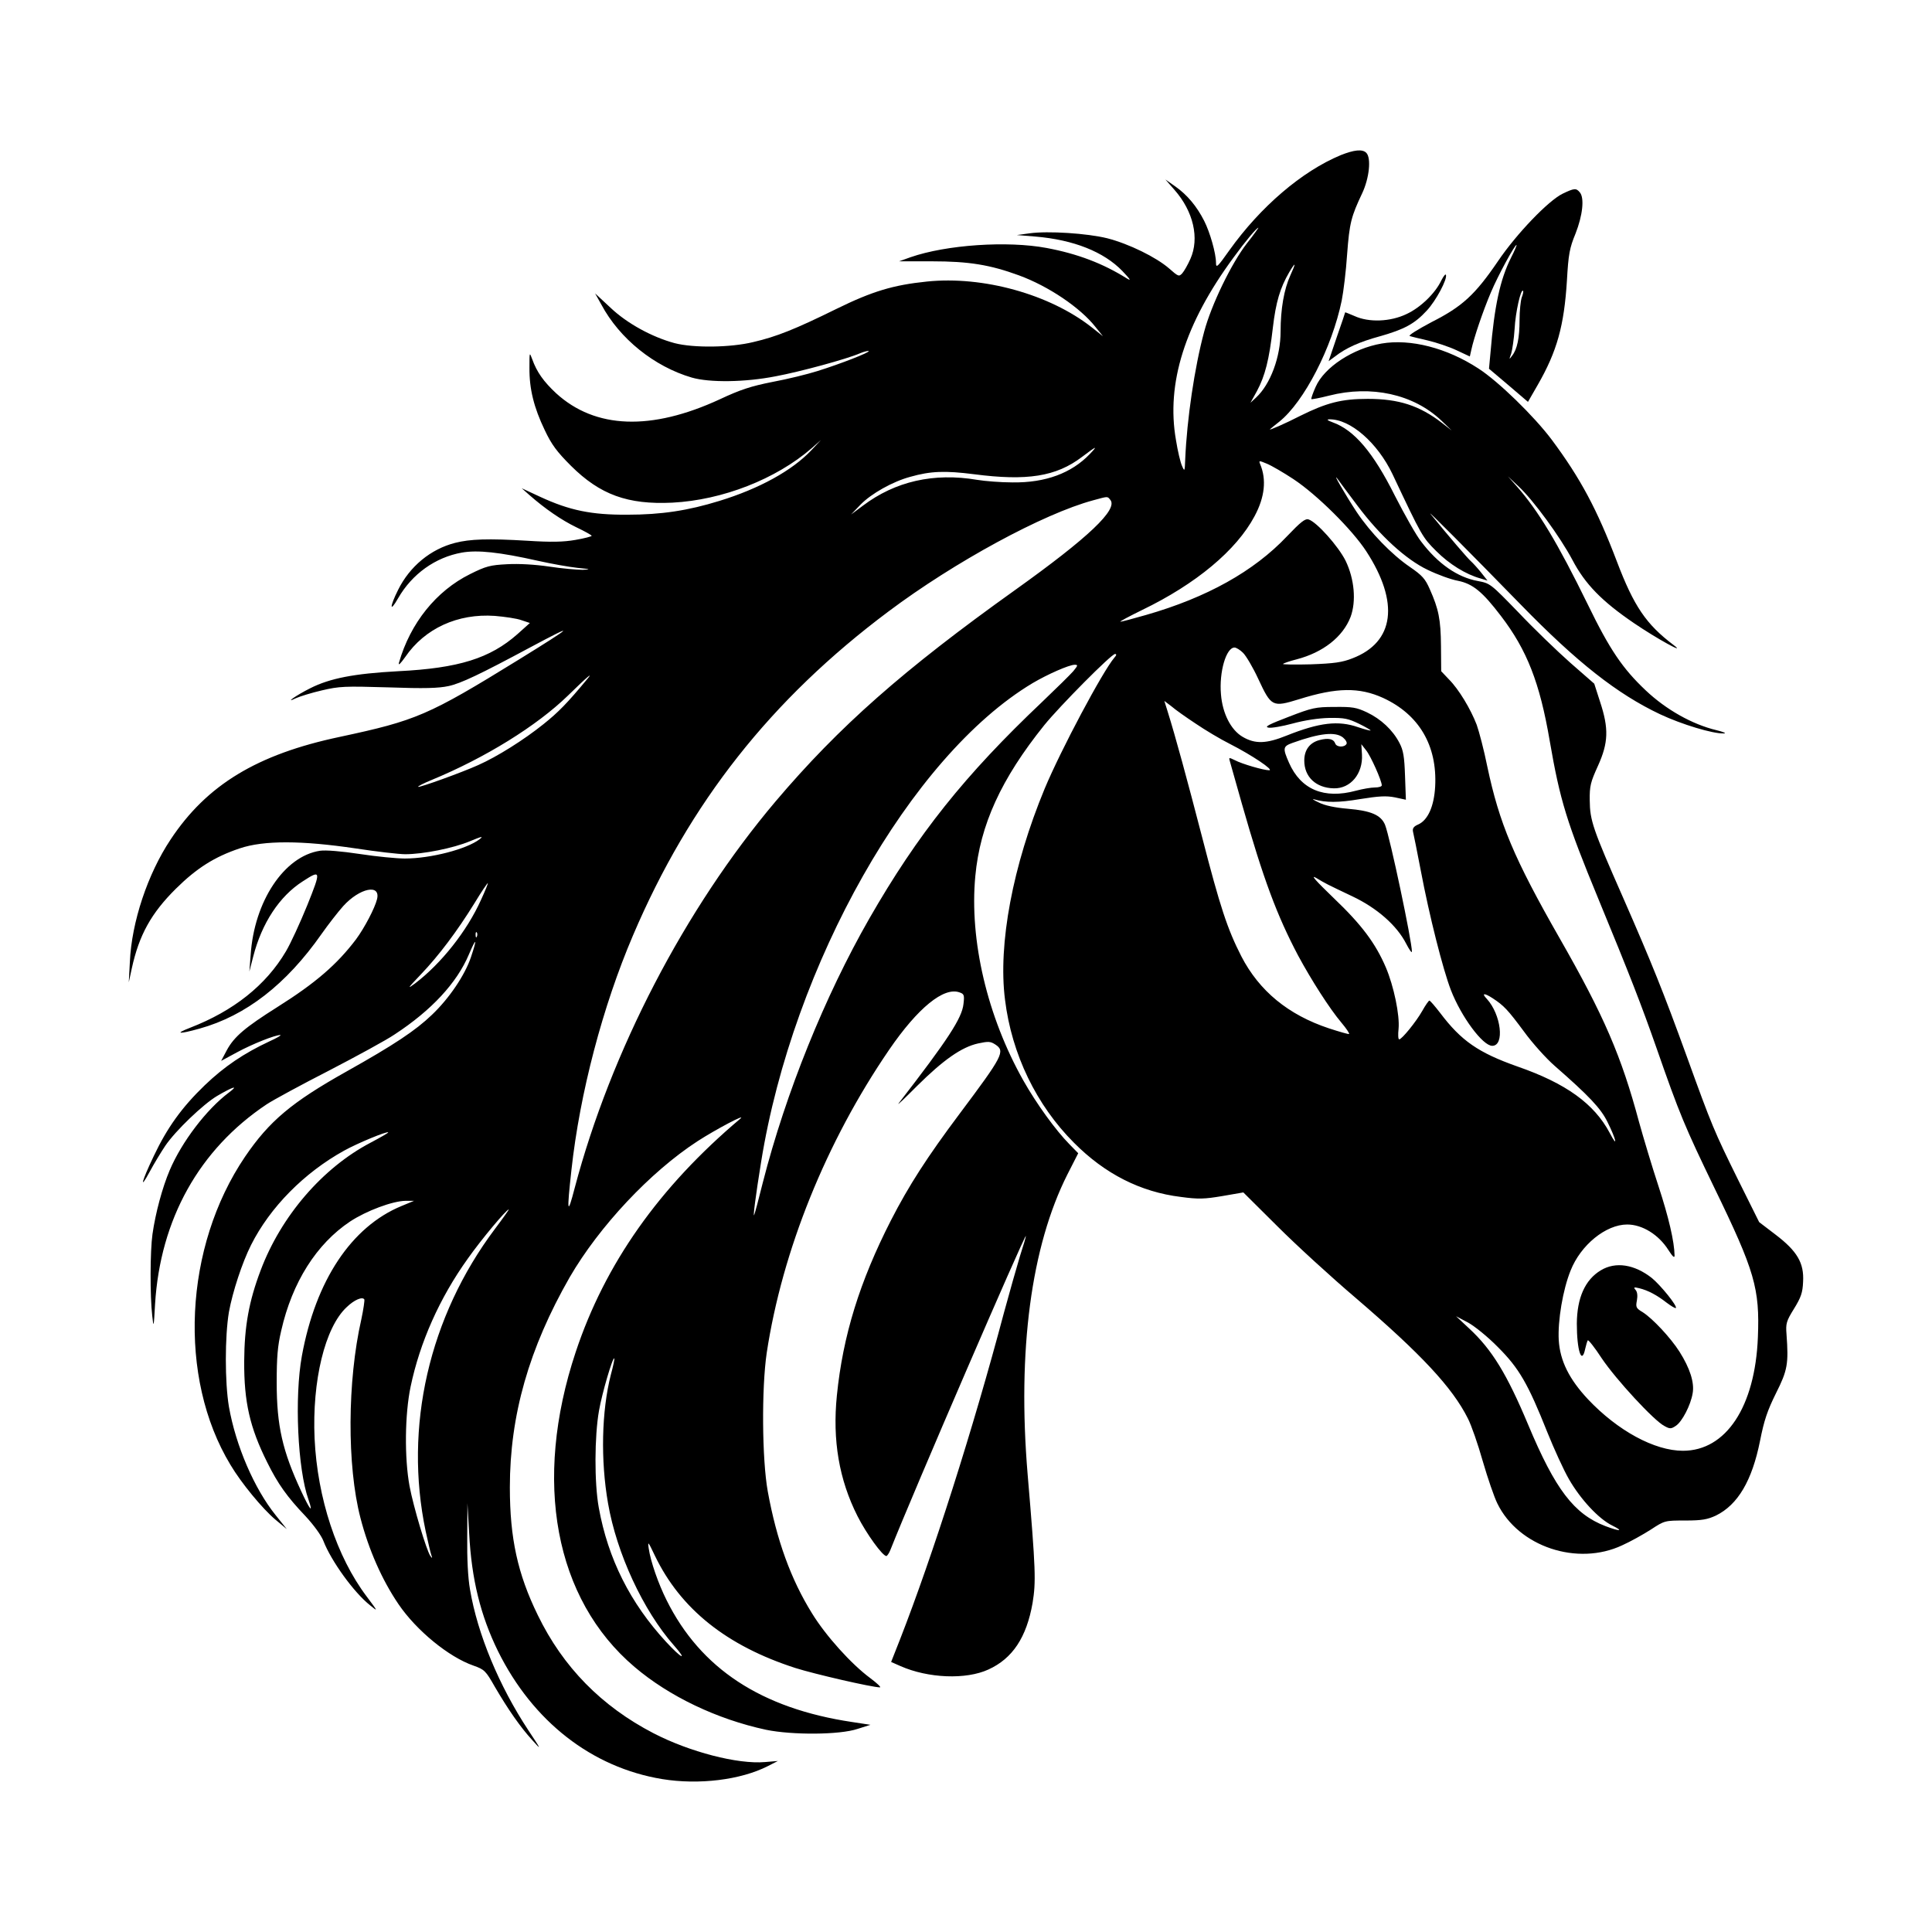 <svg width="1500" height="1500" viewBox="0 0 1500 1500" xmlns="http://www.w3.org/2000/svg">
  <!-- Original SVG transformiert und zentriert -->
  <svg x="100.0" y="116.782" width="1300" height="1266.437" viewBox="0 0 777.75 757.67">
    /2000/svg" viewBox="0 0 777.75 757.67">
  <defs>
    <style>
      .cls-1 {
        fill-rule: evenodd;
      }
    </style>
  </defs>
  <path class="cls-1" d="M562.9,2.21c-18,7.5-37.2,23.9-51.7,44.2-5.5,7.8-6.2,8.4-6.2,5.8,0-4.4-2.8-14.2-5.5-19.5-3.4-6.7-7.8-12-13.3-15.9l-4.7-3.3,4.2,4.8c8.8,10,11.7,22.5,7.4,32.1-1.2,2.7-2.9,5.7-3.8,6.7-1.5,1.6-1.8,1.5-6.1-2.3-6-5.2-18.6-11.4-28.7-14-9.3-2.3-27.5-3.5-36.1-2.3l-5.9.8,8.6.7c17.8,1.5,31.8,7.1,40.4,16,3.8,4,4.3,4.8,2,3.4-11-6.9-22.8-11.4-37.2-14.1-18.2-3.4-46.5-1.5-63.2,4.3l-5.3,1.9h15.3c17.1,0,26.9,1.6,40.3,6.5,13.7,5,28.6,15,35.7,24.1l3.4,4.2-5.3-4.2c-19.5-15.3-50.4-23.9-76.5-21.2-15.6,1.6-25.3,4.5-42,12.7-19.1,9.4-27.8,12.9-38.6,15.4-10.6,2.6-27.8,2.8-36.6.5-10.4-2.8-22-9.1-29.7-16.4l-7.2-6.7,2.9,5.2c8.5,15.9,24.6,28.8,42,33.9,8.3,2.4,24.8,2.2,39-.6,11.3-2.1,33-8,39.2-10.7,1.9-.8,3.7-1.2,4-1,.5.6-13,5.9-23.9,9.3-4.4,1.4-13.7,3.7-20.7,5-10.1,2-15,3.6-24.6,8.1-31.8,14.7-57.8,13.8-76-2.8-5.8-5.4-9-9.9-11.1-15.8-1.3-3.5-1.3-3.4-1.3,3.9-.1,9.9,2.1,18.6,7.1,29,3.2,6.8,5.7,10.1,12.2,16.6,13.5,13.4,26.3,18.1,47.1,17.1,23.2-1.2,48.1-10.9,64.7-25.3l4.3-3.8-4.5,4.8c-8.9,9.4-24.1,17.8-42.7,23.5-14.6,4.5-26.9,6.4-42.8,6.4-16.6.1-26.8-2-40.4-8.3l-8.6-4,3.5,3.1c7.4,6.5,15,11.7,21.8,15,4,1.9,7.2,3.7,7.2,4s-3.4,1.2-7.5,1.9c-5.7,1-11.4,1.1-22.3.4-18.4-1.1-26.7-.8-33.7,1-11.3,2.9-21,10.9-26.4,21.8-4,8-4,10.9,0,3.9,6.5-11.3,17.3-19,29.6-21.2,7.3-1.3,17.5-.2,35.3,3.8,6.3,1.4,14.6,2.9,18.5,3.3,6,.6,6.3.7,2.3.9-2.6,0-9.6-.6-15.5-1.5-6.8-1-14.1-1.4-19.6-1.1-7.8.4-9.8.9-17.2,4.6-15.7,7.8-27.7,22.7-33,41.1-.4,1.6.6.6,2.9-2.6,9.1-13.3,24.4-20.3,41.6-19.1,4.7.4,10.3,1.2,12.4,2l3.9,1.3-5.8,5.2c-12.7,11.2-27.2,15.8-55.4,17.2-20.5,1.1-31.7,3.3-40.8,7.9-6.6,3.3-12.4,7.4-6.6,4.6,1.8-.8,7.2-2.5,12-3.6,8.1-1.9,10.5-2,30.8-1.4,16.8.6,23.4.4,28-.6,5.7-1.2,14.7-5.5,38-18,21.9-11.7,20.4-10.2-5.5,5.8-42,25.9-47.5,28.2-83,35.8-38.4,8.1-61.8,22.3-78.6,47.7-10.6,15.9-18.1,38.3-18.9,56.8l-.5,9.5,1.4-6.5c3.4-15.5,9-25.6,20.5-37,9.7-9.6,18-14.8,29.6-18.7,11.2-3.8,28.8-3.7,53.8,0,9.8,1.5,20.2,2.7,23.1,2.7,8.4,0,22.3-2.8,30-6,5.5-2.3,6.5-2.5,4.6-1-5.9,4.6-22.7,9-34.8,9-3.7,0-13.1-.9-20.9-2.1-8.6-1.3-15.9-1.9-18.5-1.5-16.6,2.5-30.6,23.5-32.2,48.5l-.6,7.6,1.8-7c4-15.5,12.2-28,23-34.9,8.5-5.5,8.6-5.1,2.1,11.1-3.3,8.1-7.7,17.7-9.9,21.4-9.3,15.8-24.4,27.7-44.5,35.5-7.5,2.9-5.3,3.1,4.4.4,21.5-6,40.2-20.5,56.6-43.9,3.1-4.4,7.6-10.2,10.1-13,7.6-8.4,17.5-10.5,15.7-3.2-1,4.1-5.8,13.3-9.8,18.7-8.8,11.6-18.7,20.2-36.5,31.4-14.9,9.4-20,13.7-23.4,19.9l-2.7,5.1,7.4-4c7-3.8,17.8-8.1,20.1-8,.6.1-1.7,1.4-5,2.9-12,5.6-21,11.7-30.1,20.4-10.7,10.3-17.5,19.8-23.7,32.9-5.7,11.9-6.8,16.4-1.9,7.3,2.1-3.9,5.4-9.3,7.2-12,4.8-7.1,17.7-19.4,24.1-23.2,7.5-4.4,10.3-5.2,5.5-1.6-10.4,7.8-21.9,22.9-27.5,36.1-3.4,8-6.6,19.8-8,29.7-1.1,7.7-1.2,28.7-.1,38,.6,5.7.7,5.4,1.3-5.5,2.4-39.4,20.5-71.9,51.8-92.8,3-2,16.1-9.1,29-15.7,12.9-6.7,26.7-14.2,30.5-16.8,17.1-11.2,28.9-23.9,34.5-37.2,3.5-8.2,3.9-7.5.9,1.4-2.8,8.3-10.1,19.1-18.1,26.7-7.6,7.3-17.5,13.9-39.8,26.4-25.3,14.2-35.7,22.9-47,39.5-28.4,41.9-31.3,102.6-6.8,143.1,5.1,8.6,14.9,20.4,20.8,25.4l5.4,4.5-5.2-6.5c-9.9-12.3-18.5-32.2-21.7-50.4-1.9-11.4-1.9-32.5,0-43.9,1.7-9.4,6.2-23.1,10.3-31.2,8.8-17.5,24.6-33.5,43.2-43.8,6.3-3.5,19.9-9.1,20.5-8.5.2.2-3.5,2.3-8.2,4.8-22.3,11.7-41.6,34.1-51.1,59.4-5.4,14.3-7.5,25.9-7.6,42.1-.1,18.9,2.6,30.8,10.7,47,4.9,9.9,9.2,16,17.8,25,3.8,4.1,7.3,8.9,8.3,11.5,3.6,9.3,14.2,24,21.7,29.9,3.8,3.1,3.7,3-1.6-4.1-13.9-18.4-22.9-45.7-24.2-73.4-1.2-26.8,4.8-51.6,14.9-61,3.5-3.4,7.3-5,8.2-3.6.2.4-.4,4.6-1.4,9.3-6.5,28.5-6.7,68-.4,92.2,3.8,14.7,10,28.8,17.7,40.1,8.3,12.2,23.3,24.5,34.8,28.5,5.1,1.8,5.7,2.4,9.9,9.8,6.2,10.6,11.9,18.8,17.4,24.8,4.4,4.9,4.4,4.8-1.9-4.7-13.5-20.5-23.5-44.5-27-65.2-1-5.7-1.4-14.4-1.3-24.5l.1-15.6.8,14c1.1,21.3,5.3,38.2,13.4,54.7,16.2,32.7,43.6,54,76.2,59.4,17.1,2.8,36.5.4,49.1-6l4.7-2.4-6,.5c-12.6,1.1-35-4.7-51.8-13.4-24.1-12.5-42-30.7-53.7-54.8-9.4-19.2-13-35.8-13-59.4,0-33.5,8.9-64.6,27.8-97.6,13.7-23.6,37.4-48.9,59.4-63.2,8.5-5.5,23.1-13.2,19.8-10.4-37.7,31.8-62.8,67.4-76.4,108.3-20,60.1-9.8,114.8,27.3,146.3,16.1,13.7,38.3,24.3,61.1,29.2,12.1,2.5,34.2,2.4,42.5-.4l6-1.9-8.5-1.3c-42.2-6.3-70.4-24.8-86.2-56.6-3.9-7.8-7.4-17.9-8.3-24-.5-3.6-.3-3.3,2.9,3.4,11.9,24.7,33.3,41.8,65.2,52.1,8.8,2.8,35.7,9,39.3,9,.7,0-1.3-1.9-4.5-4.3-8.8-6.5-20.6-19.6-27-30-9.9-15.9-16.5-34.2-20.6-56.7-2.7-15-2.9-47.9-.5-64.3,7.2-47.5,27.6-98.1,56.9-140.9,13.3-19.4,25.4-29.3,32.7-26.6,2.1.7,2.3,1.3,1.8,5.4-.7,6.5-7.1,16.4-30.1,46.1-1,1.4,2.8-2.3,8.6-8.1,12.1-12,20.6-18,28.3-19.7,4.7-1,5.7-1,8,.5,4.7,3.1,3.6,5.2-16.7,32.3-14.9,19.9-23.5,33.2-31.8,49.4-14.5,28.4-22.3,53.5-25.1,81.3-2.1,20.8,1,39.1,9.6,56.1,4.1,8.1,11.6,18.5,13.4,18.5.3,0,1.2-1.2,1.8-2.7,10.6-26.8,62.4-146.6,63-146,.1.2-1.1,4.3-2.7,9.2-1.5,5-4.9,16.9-7.5,26.5-14.3,53.9-33.1,112.9-48.3,151.8l-4.1,10.4,4.3,1.9c12.9,5.7,30.5,6.4,40.9,1.6,11.2-5.1,17.7-14.9,20.5-30.9,1.6-9.9,1.5-15-2.3-59.8-4.8-57.4,1.6-105.8,18.5-139.3l5-9.8-4.1-4.2c-6.4-6.5-15.3-18.8-21.4-29.6-16.7-29.6-25.1-65.1-22.3-94.9,2.2-23.8,12-45.2,32-70.1,7.3-9,31.2-33.1,32.9-33.1.8,0,.7.6-.3,1.7-5.4,6.3-24.8,42.7-32.4,60.9-14.8,35.7-21.7,72.2-18.4,98,3.1,25.3,14.6,49,32,66.4,14.4,14.5,30.9,22.9,49.7,25.2,8.1,1.1,10.9,1,19.2-.4l9.8-1.7,15.9,15.8c8.7,8.7,25.1,23.7,36.4,33.3,30.3,26,44.8,41.5,52,55.9,1.6,3.1,4.7,12,6.9,19.8,2.3,7.9,5.3,16.7,6.8,19.7,9.8,20.1,37.2,29.2,58,19.4,3.8-1.7,9.7-5,13.3-7.3,6.4-4.2,6.5-4.2,16-4.2,7.8,0,10.3-.5,14.2-2.3,10.2-5,16.8-16.2,20.5-34.7,1.9-9.6,3.4-14,7.4-22.1,5.4-10.7,5.9-13.7,4.9-27.4-.4-5-.1-6.1,3.5-11.9,3.2-5.2,4-7.4,4.2-12.5.5-8.7-2.7-14.2-12.8-21.9l-7.6-5.8-9.8-19.7c-11.1-22.5-12.2-25.1-23.8-57.2-11-30.3-16.2-43.2-29.6-73.8-14.1-32-15.4-35.8-15.5-45.2-.1-6.7.4-8.5,3.8-16,4.9-10.8,5.1-17.4,1-29.8l-2.7-8.4-11.1-9.7c-6.1-5.4-17-15.9-24.1-23.4-13-13.4-13.1-13.5-18.9-14.6-9.4-1.7-18.5-8-26.3-18.3-2.3-2.9-7.7-12.5-12.2-21.3-10.1-20.2-18.9-30.5-28.9-34.1-2.4-.9-3-1.3-1.6-1.4,9.7-.2,22.4,10.8,29.4,25.5,13.7,29,13.9,29.3,20.3,35.7,6.1,6.1,13.7,10.8,20.5,12.7l3.3,1-3-3.8c-1.7-2.1-3.8-4.4-4.7-5.2-1.3-1.1-10.1-11.3-18.7-21.9-2.4-2.9,17.7,17.3,41.8,42,26.2,26.9,44.9,41.6,64.8,51,10,4.7,24.5,9.1,29.6,8.9,1.4,0-.1-.7-3.4-1.5-11.3-2.7-23.5-9.6-32.9-18.5-10.7-10.1-16.7-18.9-26.9-39.9-14-28.6-23-43.6-33.1-55l-4-4.5,4.8,4.5c7.1,6.6,19.5,23.7,25.1,34.2,5.9,11.3,13.7,19.3,28.7,29.5,10.4,7.1,24.8,15,18.3,10.1-12.7-9.6-18.4-18-26.3-38.8-9.2-24.2-16.9-38.6-30.3-56.6-8.2-10.9-24.7-27-34-33-14.7-9.6-31.6-13.9-45-11.6-13.3,2.3-26.6,11-30.6,20.1-1.3,2.9-2.2,5.5-2,5.7.2.2,3.9-.5,8.2-1.6,19.6-5,39.2-.7,52.1,11.5l4.9,4.7-4.5-3.5c-10.5-8.1-20.1-11.2-34.5-11.2-12.2,0-19.1,1.8-31.4,7.9-6.8,3.5-14.8,7-14,6.2.2-.2,2.1-1.8,4.3-3.5,11.5-9.2,24.5-34.4,29-56.3.8-4,2-13.7,2.5-21.4,1.1-14.7,1.9-17.6,7-28.4,3.3-7,4.3-16.4,1.9-18.8-1.8-1.8-5.6-1.4-11.9,1.1ZM519.4,43.11c-7.3,9.4-16.6,28.7-19.9,41.1-4.5,16.7-8,40.6-8.8,59.2-.2,5.8-.3,5.9-1.5,3.1-.7-1.5-2-6.9-2.8-12-4.6-26.2,4.1-54,26.7-84.7,5.6-7.7,10.8-13.9,11.6-13.9.1,0-2.2,3.3-5.3,7.2ZM539.5,58.11c-2.9,6.4-4.5,15.6-4.5,26,0,11.8-4.7,24.5-11.4,30.7l-2.6,2.4,3-5.4c3.8-7.1,5.7-14.6,7.4-29.4,1.4-12,3.4-18.6,7.6-25.8,3.1-5.2,3.3-4.6.5,1.5ZM446.4,141.01c-8.5,8.9-20.6,13.4-35.9,13.2-5.5,0-12.9-.6-16.5-1.2-20.1-3.4-38,.7-53,12l-5.5,4.1,4.4-4.6c5-5.1,14.9-10.7,23.1-12.9,9.5-2.7,16.2-2.9,29.6-1.2,24.6,3.2,38.1,1.1,50.1-8,6.9-5.2,7.6-5.5,3.7-1.4ZM541,152.71c10.9,7.2,27.3,23.5,33.8,33.5,15.5,23.8,13.1,42.2-6.4,49.7-4.8,1.9-8.5,2.4-19.4,2.8-7.4.2-13.2.1-12.9-.2.3-.3,3.1-1.3,6.3-2.1,12.3-3.2,21.5-10.4,25.1-19.7,2.7-7.3,1.8-17.6-2.3-26.1-3.4-6.8-13.4-18-17.2-19.2-1.6-.5-3.7,1.2-10,7.8-15.4,16.3-37.3,28.5-65.6,36.6-5.9,1.7-11.2,3.1-11.8,3.1s3.9-2.4,10-5.4c25.1-12.1,43.9-27.8,52.3-43.6,4.8-8.9,5.6-17.1,2.6-24.2-.7-1.7-.5-1.7,3.1-.2,2.2.9,7.7,4.1,12.4,7.2ZM570.7,165.01c10.5,14,22.5,25,32.6,29.8,4.5,2.2,10.8,4.5,14.1,5.1,6.9,1.4,11.4,5.1,20,16.4,12,15.7,18,30.9,22.6,57.9,4.8,27.8,7.9,37.8,22.5,73.2,14.7,35.6,20.2,49.8,27,69.2,10.9,31.3,13.2,36.7,27,65.3,18.8,38.7,21.1,46.7,20.2,69.4-1.3,32.3-14.8,52.7-34.8,52.7-13.2,0-30.3-9.3-44.1-23.9-8.7-9.3-13-17.8-13.6-27.5-.5-9,1.9-23.4,5.5-32.3,4.7-11.9,16.4-21.4,26.3-21.4,7,0,14.6,4.7,19.1,11.8,2,3.1,2.9,4,2.9,2.6-.1-6.4-2.7-17.7-7.5-32.3-3-9.1-7-22.5-9-29.7-8.2-30.6-16.2-49.2-36.9-85.4-21.2-37.1-28-53.3-33.6-79.8-1.5-7.5-3.8-16.2-4.9-19.3-2.8-7.3-8.3-16.5-12.9-21.1l-3.6-3.8-.1-11.7c-.1-12.4-1.1-17.2-5.2-26.4-2.1-4.8-3.5-6.4-9.2-10.3-8.5-5.8-18.3-15.9-24.8-25.6-5-7.6-12-19.6-8.6-15,1,1.4,5,6.8,9,12.1ZM455.9,162.31c3.7,4.4-10.1,17.5-44.1,41.8-52.1,37.2-81.9,63.5-111.4,98.3-42.1,49.8-76.5,116-93.3,179.6-3.4,13.1-3.7,11.5-1.5-8.4,3.9-35.7,14.5-76,28.6-109,26.3-61.7,64.2-109.7,118.6-150.4,30.8-23.1,72.1-45.5,95.2-51.7,7-1.9,6.5-1.9,7.9-.2ZM517.6,233.41c1.4,1.4,4.6,6.8,7,12,6.1,13.1,6.6,13.3,19,9.5,17.5-5.5,28-5.6,39-.6,16.7,7.7,25.2,22.1,24.2,41.1-.5,9.3-3.4,15.7-7.9,17.7-2.1.9-2.7,1.8-2.4,3.3.3,1.1,1.9,9.2,3.6,18,4,21.2,10.3,46,14,55.6,4.8,12.4,14.8,25.9,19.2,25.9,5.9,0,4.1-14.6-2.5-21.8-2.6-2.7-1.3-2.9,2.7-.3,5.2,3.4,7,5.3,14.5,15.4,3.9,5.4,10.4,12.6,14.3,16,15.9,13.9,21.4,19.7,24.5,26,4.2,8.4,5,12.7,1.1,5.2-7.2-13.6-20.4-23.1-42.9-30.9-18.1-6.4-26.1-11.9-35.9-24.9-2.4-3.1-4.6-5.7-5-5.7-.3,0-1.8,2.1-3.3,4.8-2.9,5.1-9.5,13.2-10.7,13.2-.5,0-.6-2.2-.3-4.9.6-6.3-2.2-19.8-5.9-28.5-4.8-11.2-11.2-19.8-24.2-32.2-8.4-8.1-11-11-8.2-9.4,4.7,2.8,4.3,2.6,16.9,8.6,11.4,5.4,20.6,13.5,24.9,21.9,1.4,2.7,2.6,4.5,2.7,3.8.1-4.5-10.2-53.3-12.5-59-1.9-4.5-6.5-6.5-17.2-7.4-5.9-.5-10.8-1.5-13.5-2.9-2.4-1.1-3.4-1.8-2.3-1.5,5.5,1.6,11.4,1.6,21.4-.1,8.8-1.4,12.1-1.6,16.2-.8l5.1,1.1-.4-11.1c-.3-9-.8-11.9-2.6-15.3-3.1-6-8.6-11.1-15.1-14.2-4.9-2.3-6.8-2.6-15.1-2.5-8.8,0-10.4.4-21.3,4.6-9.1,3.5-11.3,4.6-9.4,5,1.4.3,6.5-.6,11.3-1.9,5.5-1.5,12-2.5,17-2.6,7-.1,8.8.3,13.8,2.7,3.1,1.5,5.6,3,5.4,3.1-.2.2-2.8-.5-5.8-1.5-9.2-3.2-17.9-2.2-33.2,3.9-9.4,3.8-14.6,4-20.4.6-5.5-3.2-9.4-10.9-10.1-19.8-.9-10.3,2.4-21.7,6.3-21.7.8,0,2.6,1.1,4,2.5ZM438.7,241.91c-1.4,1.6-7.9,8-14.4,14.2-36,34.1-57.8,61.4-80.4,100.8-20.6,36-38.7,80.7-49.4,122.5-1.9,7.7-3.7,14.4-4,15-.7,1.9.7-9.1,3.2-24.5,14.8-92,69.5-188.5,126-222.4,7.1-4.2,16.9-8.5,19.6-8.6,1.7,0,1.6.3-.6,3ZM212.9,245.61c-9.3,11.2-13.3,15.3-20.3,20.9-9.1,7.3-21.5,15.1-30.3,19-7.5,3.4-27.5,10.6-27.9,10.1-.3-.2,2.6-1.7,6.3-3.2,24.9-10.3,48.8-25.1,63.3-39.2,9.1-8.9,12-11.3,8.9-7.6ZM495.5,266.21c4.4,3,11.6,7.3,16,9.5,10.2,5.2,20.6,12.2,18.2,12.2-2.6,0-12.6-2.9-16-4.7-2.7-1.3-2.8-1.3-2.3.4.3,1,2.8,9.9,5.6,19.8,10.1,35.4,16.3,51.9,26.1,70.5,6.2,11.5,14.7,24.8,20.2,31.3,2.2,2.6,3.8,5,3.5,5.2-.2.2-4.4-1-9.3-2.6-19-6.3-32.4-17.4-40.7-33.4-6.5-12.7-9.9-23-18.3-55.6-6.9-26.6-12.3-46.5-16-58.3l-1.5-4.8,3.3,2.5c1.7,1.5,6.8,5.1,11.2,8ZM564,272.71c1.3,1.1,2,2.4,1.6,3-1,1.7-4.6,1.5-5.2-.2-.8-2.2-3.2-2.7-7.4-1.6-4.5,1.2-7,4.6-7,9.5,0,7.6,5.4,12.7,13.7,12.9,7.8.2,13.6-6.8,13.1-15.7l-.3-4.8,2.2,2.8c2.2,2.7,7.3,14.2,7.3,16.3,0,.6-1.5,1-3.2,1-1.8,0-5.8.7-8.8,1.5-14.8,4-25.6-.5-31.1-13-3-6.8-2.8-7.6,1.6-9.2,12.8-4.6,20-5.3,23.5-2.5ZM163.6,348.11c-6.5,14.5-18.5,29.6-30.6,38.8-3.9,2.9-3.5,2.3,2.6-4.1,8.4-8.8,16.9-20.1,25-33.2,3.2-5.3,6-9.4,6.2-9.3.1.2-1.3,3.7-3.2,7.8ZM161.7,365.11c-.3.8-.6.5-.6-.6-.1-1.1.2-1.7.5-1.3.3.3.4,1.2.1,1.9ZM126.7,490.31c-23.3,9.6-39.9,34.6-46.3,69.6-3.5,19.2-2,52.7,3.1,66.9,2.3,6.7.6,4.7-3.5-4.2-8.6-18.5-11.3-30.2-11.3-50.2,0-11.8.4-17,2.1-24.2,5.1-22.5,16.4-40.3,32-50.7,7.6-5,19.7-9.5,25.7-9.6h4l-5.8,2.4ZM170.1,500.91c-30.7,40.9-42.4,92-32.2,140.5,1.1,4.9,2.2,9.9,2.6,11,.6,1.6.5,1.7-.4.5-1.8-2.5-7.9-22.9-9.7-32.5-2.4-13.1-2.2-33.3.5-46.2,4.3-20.5,13.4-41.1,26.6-59.5,6.2-8.8,17.9-22.8,19-22.8.2,0-2.7,4.1-6.4,9ZM636,555.91c9.8,9.8,13.9,16.9,22.9,39.5,3.1,7.7,7.6,17.6,10.1,21.9,5.3,9.2,13.7,18.3,20,21.4,5.5,2.7,3.8,2.9-3.1.3-14.6-5.6-23.3-17-35.9-47.1-9.8-23.4-16.8-34.9-27.4-44.7l-6.1-5.7,5.5,2.9c3.1,1.7,9.2,6.6,14,11.5ZM223.9,568.71c-4.3,16.9-4.8,39.7-1.3,59.7,4,23.2,16.3,49.8,30.6,66,6.6,7.5,3.6,6.2-3.6-1.6-16.7-18.1-27-38.6-31.3-62.4-2.1-11.6-2-33.1.1-45,1.4-8.1,6.4-25.1,7.1-24.3.2.2-.5,3.6-1.6,7.6Z"/>
  <path class="cls-1" d="M683.7,520.21c-7.3,4.4-11,12.8-11.1,24.7,0,12.6,2.3,19.5,3.9,11.7.4-1.7.9-3.5,1.2-3.9.2-.4,3.2,3.3,6.5,8.4,6.6,9.8,24.3,29,29.1,31.4,2.5,1.4,3.1,1.4,5.3-.1,2.9-1.9,6.9-9.6,7.8-15.1.9-5-1.3-11.7-6.1-19.3-4.2-6.6-12.5-15.4-17-18.3-3.2-1.9-3.4-2.4-2.8-5.5.4-2.2.2-4-.6-4.9-1.1-1.3-.8-1.4,1.7-.8,4.1,1,8.2,3.2,12.7,6.7,2.1,1.6,4,2.7,4.3,2.5.8-.9-7-10.5-11.1-13.9-8.1-6.4-16.9-7.8-23.8-3.6Z"/>
  <path class="cls-1" d="M666,20.11c-6.6,3.2-21.4,18.6-30,31.3-10.7,15.7-16.6,21.1-30.8,28.3-6.6,3.5-11.1,6.3-10.2,6.5.8.3,4.6,1.2,8.5,2.1,3.8.9,9.8,2.9,13.2,4.5l6.2,2.9.7-3.1c1.2-5.6,5.4-18,9.1-26.7,3.3-7.8,11-22,11.9-22,.2,0-.9,2.7-2.6,6-5,10-7.7,22.3-9.5,44l-.7,7.5,9.1,7.7,9,7.7,4.6-8c8.9-15.5,12.2-27.4,13.5-48.4.7-12.2,1.2-15,4-21.8,3.3-8.4,4.2-16.5,2-19.1-1.7-2.1-2.6-2-8,.6ZM647,68.31c-.5,1.5-1,6.2-1,10.4,0,8.4-1.1,13.7-3.5,16.7-1.4,1.9-1.4,1.8-.4-1,.5-1.6,1.3-6.8,1.6-11.5.4-7.8,2.9-18.7,3.9-17.7.3.2,0,1.6-.6,3.1Z"/>
  <path class="cls-1" d="M609.7,60.31c-2.8,6-9.7,12.7-16.2,15.7-7.5,3.6-17.5,4-24.2.9-2.4-1-4.3-1.8-4.3-1.7s-1.7,5.3-3.9,11.5l-3.8,11.2,3.1-2.3c5.1-3.9,11-6.6,20.8-9.3,11.3-3.2,16.1-5.8,21.7-11.9,4.3-4.6,9.6-14.6,8.9-16.6-.2-.6-1.1.6-2.1,2.5Z"/>

  </svg>
</svg>